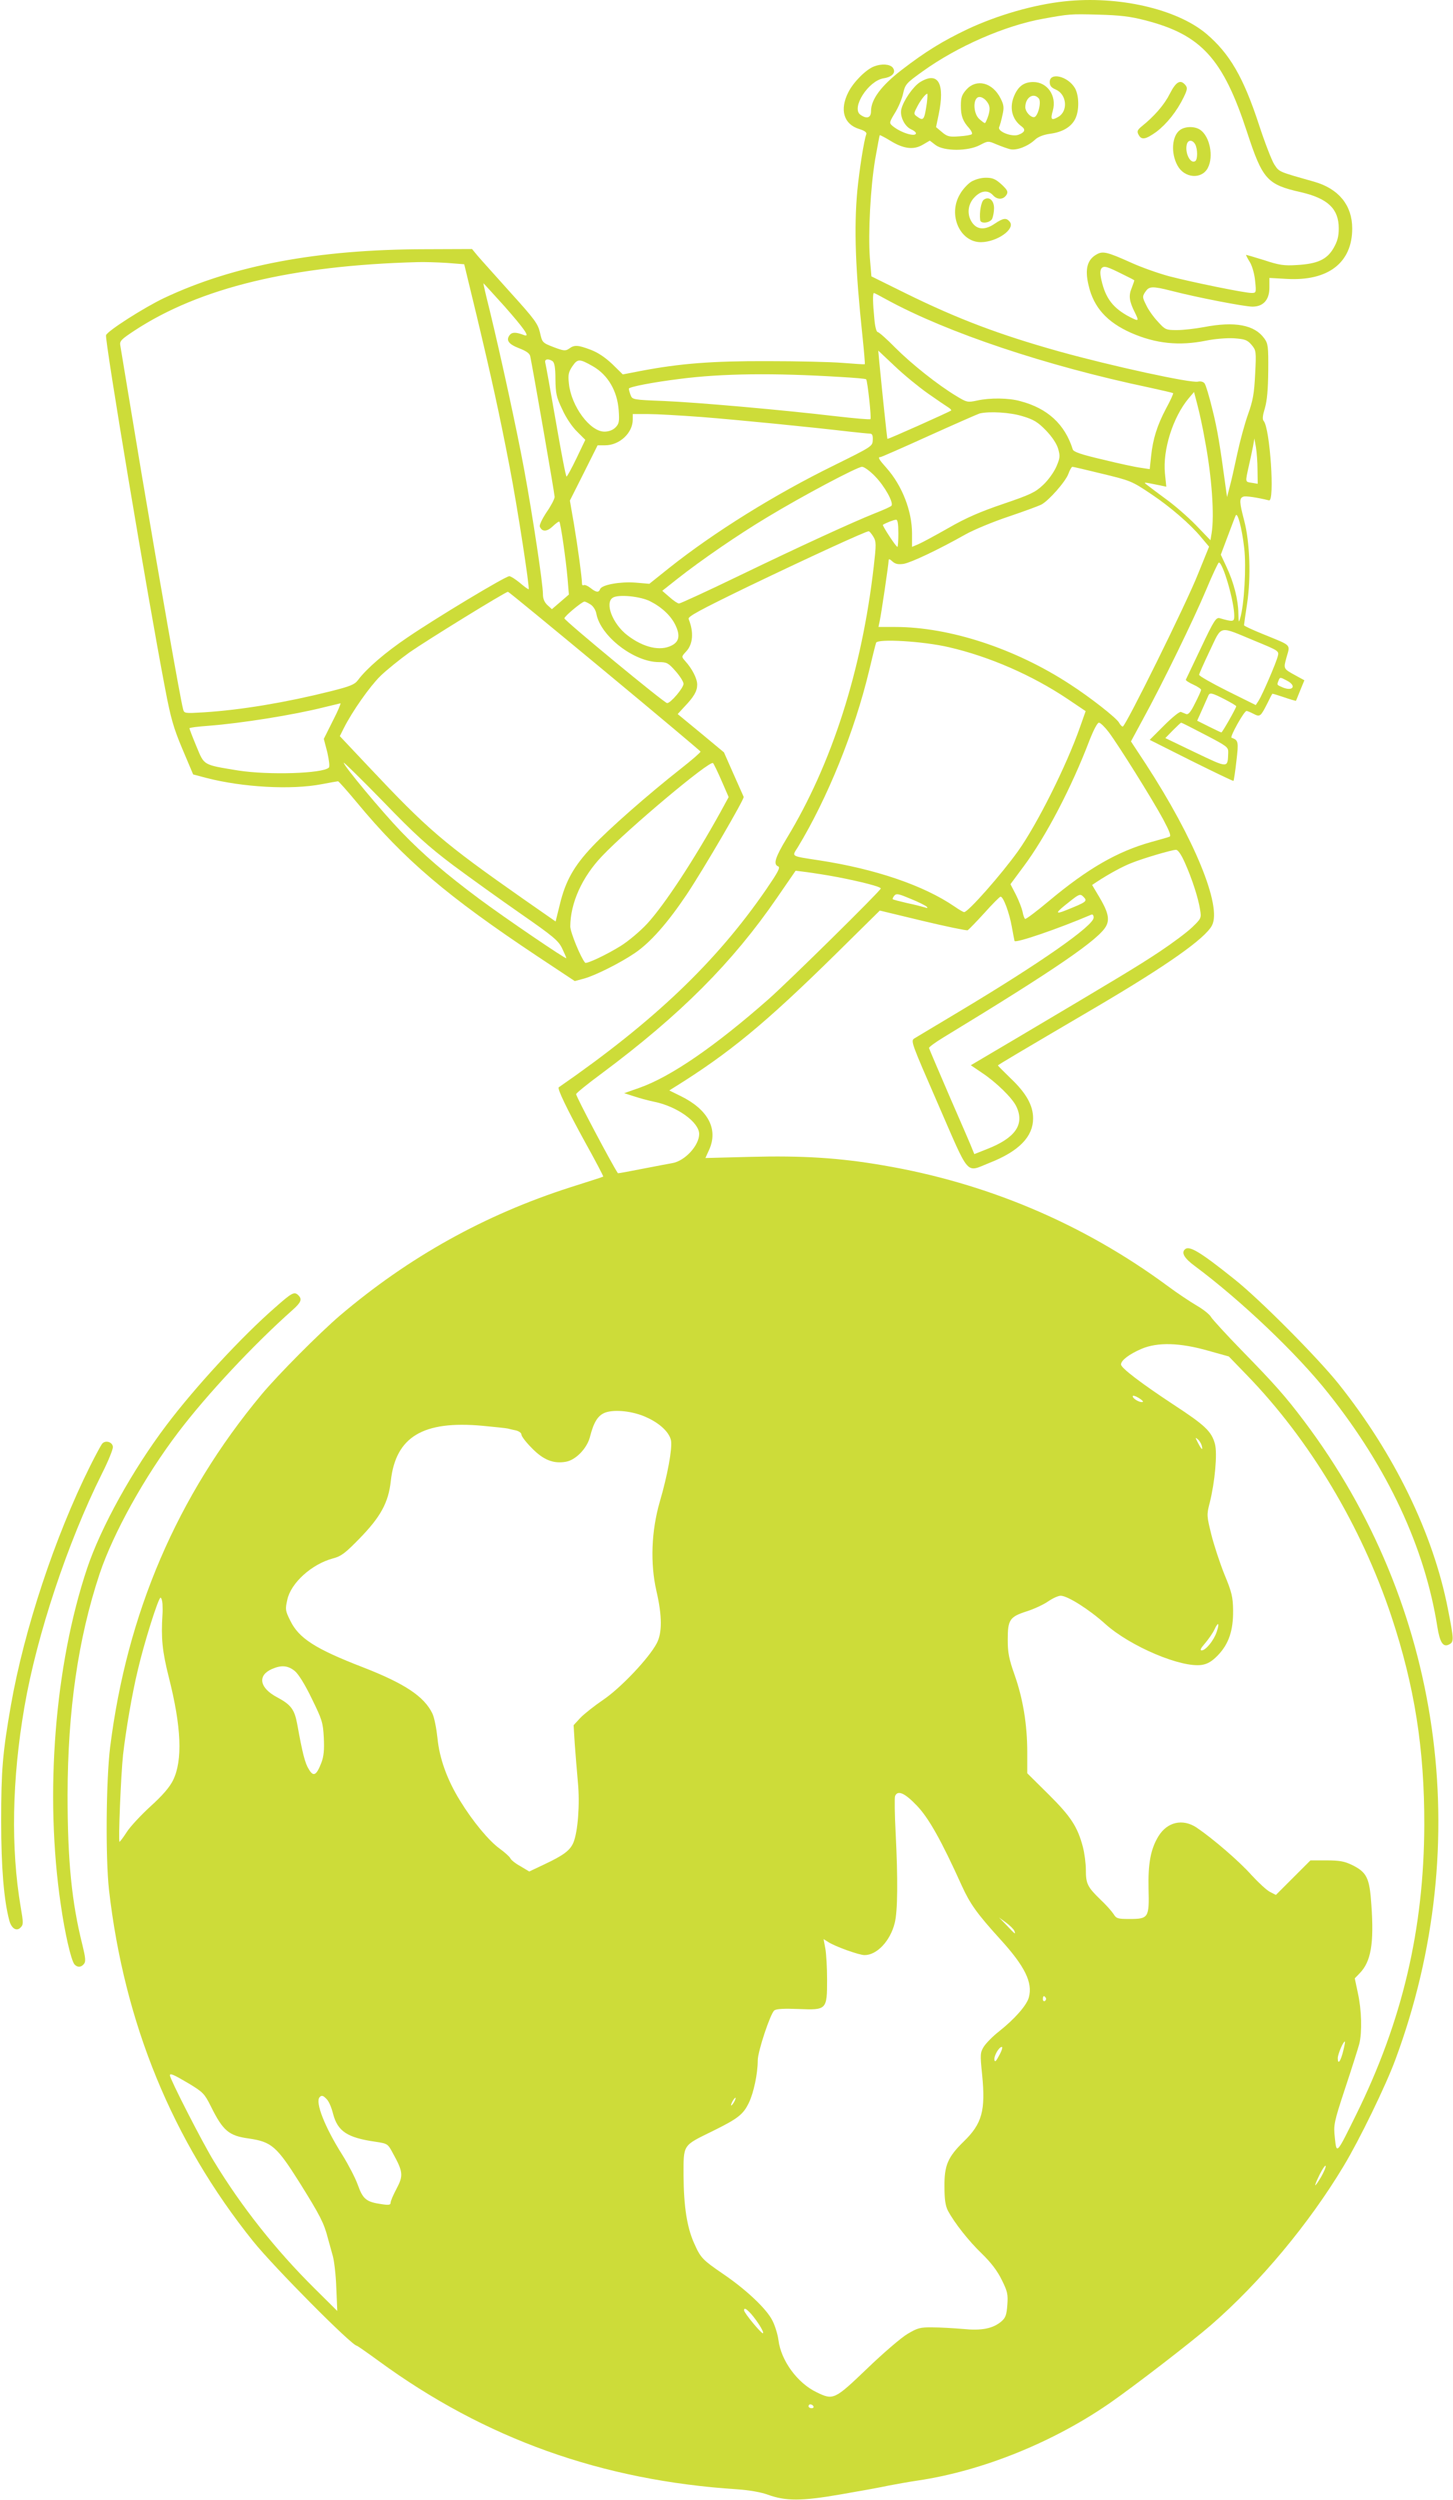 <?xml version="1.0" standalone="no"?>
<!DOCTYPE svg PUBLIC "-//W3C//DTD SVG 20010904//EN"
 "http://www.w3.org/TR/2001/REC-SVG-20010904/DTD/svg10.dtd">
<svg version="1.0" xmlns="http://www.w3.org/2000/svg"
 width="744pt" height="1280pt" viewBox="0 0 744 1280"
 preserveAspectRatio="xMidYMid meet">
<g transform="translate(0,1280) scale(0.1,-0.1)"
fill="#cddc39" stroke="none">
<path d="M5450 12793 c-157 -17 -341 -70 -495 -142 -128 -61 -216 -115 -338
-209 -105 -81 -157 -151 -157 -211 0 -35 -22 -42 -55 -18 -47 35 41 173 119
186 46 7 66 31 47 55 -15 18 -57 21 -95 6 -41 -15 -106 -80 -132 -132 -46 -90
-24 -165 57 -189 26 -8 38 -17 35 -26 -12 -30 -36 -185 -46 -288 -18 -194 -10
-404 26 -744 8 -78 14 -144 12 -146 -2 -1 -52 2 -113 7 -60 5 -234 9 -385 9
-284 1 -448 -12 -648 -50 l-93 -18 -54 53 c-36 34 -73 59 -110 73 -66 25 -84
26 -111 6 -19 -13 -27 -12 -80 8 -57 22 -58 24 -69 74 -11 46 -27 68 -151 205
-76 85 -152 169 -168 188 l-29 35 -241 -1 c-549 -1 -980 -82 -1336 -250 -101
-48 -288 -167 -297 -190 -8 -20 212 -1337 302 -1807 29 -153 43 -203 89 -312
l55 -130 68 -18 c185 -48 435 -62 590 -32 43 8 81 15 84 15 3 0 46 -48 95
-107 244 -295 464 -482 927 -790 l190 -126 45 12 c57 15 187 80 262 131 80 54
168 154 266 300 88 132 296 489 292 500 -2 4 -25 57 -52 117 l-49 111 -118 98
-119 98 33 36 c50 52 67 81 67 115 0 31 -27 83 -62 121 -19 22 -19 22 5 48 36
38 40 100 13 167 -5 12 56 45 301 164 312 150 606 285 621 285 4 0 15 -13 24
-28 15 -25 15 -39 2 -152 -61 -533 -215 -1012 -445 -1391 -60 -99 -71 -135
-44 -145 12 -5 -3 -32 -62 -118 -256 -372 -575 -676 -1062 -1013 -9 -6 45
-117 135 -281 53 -95 94 -174 93 -176 -2 -2 -78 -26 -169 -55 -439 -141 -827
-357 -1180 -657 -104 -89 -317 -303 -401 -404 -432 -519 -689 -1119 -775
-1805 -21 -170 -24 -566 -6 -730 78 -683 324 -1284 738 -1800 107 -133 506
-535 531 -535 3 0 53 -35 112 -78 544 -398 1142 -612 1836 -657 60 -4 122 -15
155 -27 93 -34 174 -34 375 1 99 17 209 37 245 45 36 7 103 19 150 26 330 49
694 196 985 398 129 90 412 308 516 398 251 218 502 519 679 814 80 132 217
414 265 545 413 1113 238 2333 -468 3270 -95 126 -151 189 -313 355 -83 85
-156 165 -163 177 -6 12 -39 39 -74 59 -34 20 -100 64 -147 99 -432 319 -927
529 -1461 619 -220 38 -412 50 -676 43 l-231 -6 19 42 c48 106 -5 206 -145
275 l-59 29 24 15 c283 176 466 327 824 679 l230 227 220 -53 c121 -29 224
-50 230 -48 5 3 44 43 85 88 41 46 79 84 83 84 14 2 45 -81 58 -154 7 -38 13
-71 14 -73 8 -11 222 62 393 135 7 3 12 -3 12 -15 0 -42 -277 -235 -690 -482
-113 -68 -215 -129 -227 -136 -21 -13 -19 -17 122 -341 163 -374 138 -346 261
-297 151 59 224 134 224 228 0 66 -35 129 -114 204 -36 35 -66 65 -66 67 0 3
98 61 505 300 362 213 556 350 591 417 51 99 -90 444 -340 828 l-75 114 60
111 c102 186 263 517 325 665 32 77 62 140 65 140 21 0 79 -200 79 -273 0 -31
-5 -32 -75 -12 -18 5 -30 -13 -95 -151 -41 -86 -76 -160 -78 -164 -1 -4 16
-15 38 -25 22 -10 40 -22 40 -27 0 -5 -14 -36 -31 -69 -21 -43 -34 -59 -45
-55 -8 3 -20 8 -27 11 -7 3 -45 -28 -86 -69 l-74 -74 213 -107 c117 -58 214
-105 216 -103 2 2 9 48 15 102 12 100 10 106 -25 119 -10 3 64 137 77 137 4 0
21 -7 36 -15 33 -17 36 -14 71 55 12 25 23 46 25 48 1 1 28 -7 60 -18 32 -11
59 -19 61 -18 1 2 11 26 22 54 l21 51 -42 23 c-67 37 -66 34 -49 96 19 66 27
57 -115 115 -57 23 -103 44 -103 48 0 4 7 54 16 112 20 133 14 312 -15 423
-25 95 -26 115 -5 123 12 5 72 -4 132 -19 30 -7 5 368 -27 406 -8 9 -6 28 6
67 11 38 16 95 17 191 1 123 -1 139 -20 165 -50 70 -151 89 -311 58 -43 -8
-104 -15 -137 -15 -56 0 -60 2 -97 43 -22 23 -49 61 -60 85 -20 40 -20 44 -5
67 20 30 35 31 134 6 131 -34 375 -81 415 -81 56 0 87 35 87 98 l0 49 89 -5
c212 -12 335 83 335 258 0 119 -69 204 -196 240 -184 52 -177 49 -203 88 -13
20 -49 113 -79 205 -79 241 -149 362 -269 464 -151 127 -450 196 -727 166z
m414 -97 c288 -74 399 -197 522 -574 79 -241 102 -267 275 -306 138 -32 194
-85 194 -185 0 -43 -7 -67 -27 -102 -34 -58 -82 -80 -188 -86 -64 -4 -89 -1
-167 25 -51 16 -93 28 -93 27 0 -2 9 -20 21 -39 12 -21 23 -62 26 -96 6 -59 5
-60 -19 -60 -34 0 -300 54 -423 86 -55 15 -143 46 -195 70 -118 53 -142 59
-172 43 -51 -27 -64 -76 -44 -160 26 -113 94 -188 217 -243 128 -56 247 -68
385 -40 44 9 105 14 142 12 56 -4 68 -8 90 -33 24 -29 25 -32 19 -150 -5 -99
-11 -135 -36 -205 -17 -47 -42 -139 -56 -205 -14 -66 -31 -142 -39 -170 l-13
-50 -7 50 c-29 215 -42 295 -68 399 -16 66 -34 126 -40 133 -7 9 -21 12 -34 9
-34 -9 -443 80 -712 155 -307 86 -520 167 -784 297 l-176 87 -8 95 c-9 130 3
358 27 503 12 67 22 123 24 125 1 1 25 -11 53 -28 67 -42 120 -49 167 -21 l36
21 30 -23 c44 -32 165 -32 226 0 42 22 43 22 85 4 24 -10 55 -21 70 -25 33 -8
92 15 128 49 16 15 43 25 76 30 63 8 108 34 129 75 22 42 21 121 -1 159 -36
61 -129 83 -129 31 0 -19 8 -29 32 -39 56 -25 63 -111 11 -140 -35 -20 -40
-13 -27 33 21 75 -28 146 -100 146 -45 0 -74 -19 -95 -64 -30 -63 -16 -127 36
-164 21 -16 15 -30 -17 -42 -33 -13 -109 17 -99 39 4 9 12 37 17 62 9 38 7 52
-9 84 -41 83 -124 104 -176 46 -23 -26 -28 -41 -28 -82 0 -53 10 -80 43 -116
11 -13 17 -26 13 -30 -3 -4 -32 -9 -64 -11 -51 -4 -62 -1 -88 21 l-31 26 13
63 c34 161 -2 224 -94 168 -36 -22 -87 -96 -97 -140 -8 -36 17 -87 50 -102 14
-6 25 -15 25 -20 0 -22 -81 3 -122 39 -15 13 -14 18 14 64 17 27 36 71 42 99
11 49 16 54 101 115 178 128 421 234 616 269 134 24 137 25 284 21 109 -3 162
-9 239 -29z m-1118 -423 c-13 -88 -17 -94 -50 -70 -18 13 -18 15 -1 48 17 34
44 69 53 69 2 0 1 -21 -2 -47z m315 -5 c8 -16 8 -31 0 -59 -7 -22 -15 -39 -18
-39 -4 0 -17 10 -30 22 -25 24 -32 85 -11 106 14 14 43 0 59 -30z m258 28 c15
-18 -5 -96 -25 -96 -19 0 -44 29 -44 51 0 50 42 77 69 45z m-3032 -842 l90 -7
62 -256 c78 -326 121 -523 171 -784 39 -201 103 -617 97 -624 -2 -1 -22 13
-44 32 -23 19 -48 35 -55 35 -20 0 -377 -215 -522 -314 -114 -77 -209 -159
-253 -218 -17 -23 -40 -32 -139 -57 -231 -58 -460 -96 -649 -108 -102 -6 -102
-6 -108 18 -17 69 -120 657 -213 1209 -57 344 -106 637 -108 651 -4 23 4 31
72 76 335 220 806 334 1453 351 31 1 96 -1 146 -4z m3465 -60 c29 -14 54 -27
56 -29 1 -1 -5 -18 -13 -39 -17 -40 -13 -69 17 -128 21 -43 19 -44 -25 -22
-87 45 -126 96 -147 189 -8 34 -7 51 0 61 13 15 28 10 112 -32z m-3170 -161
c104 -118 134 -161 102 -149 -41 16 -61 16 -73 2 -22 -27 -8 -48 47 -69 36
-14 54 -26 57 -41 13 -61 125 -704 125 -720 0 -10 -18 -45 -41 -78 -22 -33
-38 -66 -35 -74 11 -28 37 -27 66 1 17 16 32 27 34 24 7 -7 34 -197 42 -289
l7 -84 -44 -38 -43 -37 -23 21 c-16 15 -23 33 -23 57 0 52 -53 403 -95 631
-37 202 -120 584 -178 823 -19 75 -33 137 -32 137 1 0 49 -53 107 -117z m1960
32 c308 -168 814 -338 1342 -449 65 -14 120 -27 123 -29 2 -2 -14 -38 -36 -78
-46 -87 -68 -157 -77 -246 l-7 -65 -46 7 c-25 3 -113 22 -194 42 -108 25 -150
39 -154 52 -40 128 -128 210 -268 247 -60 17 -156 18 -223 3 -47 -10 -52 -9
-103 22 -97 58 -232 166 -314 248 -44 45 -85 81 -91 81 -6 0 -14 28 -17 68 -8
80 -9 132 -2 132 2 0 33 -16 67 -35z m210 -480 c47 -33 94 -65 104 -71 11 -7
17 -14 14 -16 -9 -7 -323 -148 -326 -145 -2 2 -27 242 -41 387 l-6 65 85 -80
c46 -44 123 -107 170 -140z m-1923 166 c10 -7 15 -32 15 -93 1 -72 5 -92 35
-154 18 -41 51 -90 76 -114 l42 -42 -45 -94 c-25 -52 -48 -94 -51 -94 -4 0
-28 127 -55 283 -27 155 -51 290 -54 300 -5 18 14 23 37 8z m208 -27 c76 -44
124 -126 131 -225 4 -58 2 -69 -17 -88 -13 -13 -34 -21 -56 -21 -74 0 -170
130 -182 246 -5 46 -2 59 18 89 27 39 36 39 106 -1z m1266 -54 c70 -4 130 -9
132 -12 7 -7 28 -199 22 -204 -3 -3 -83 4 -178 15 -281 33 -712 71 -882 78
-156 6 -159 7 -168 30 -5 13 -9 28 -9 33 0 9 124 33 261 50 217 28 480 31 822
10z m1866 -320 c36 -189 50 -388 35 -480 l-6 -36 -75 78 c-41 42 -110 102
-152 132 -42 31 -85 63 -96 72 -22 17 -25 17 64 -1 l33 -7 -7 68 c-12 121 41
288 121 384 l28 33 18 -69 c10 -38 27 -116 37 -174z m-933 119 c57 -17 78 -30
119 -72 32 -33 55 -68 63 -94 11 -38 10 -48 -9 -92 -12 -28 -42 -70 -68 -94
-40 -38 -66 -50 -204 -97 -115 -39 -190 -71 -280 -123 -67 -38 -137 -76 -154
-83 l-33 -14 0 68 c0 115 -50 244 -129 334 -42 47 -48 58 -32 58 4 0 116 49
248 109 133 60 249 111 259 114 49 12 156 6 220 -14z m-1645 -4 c179 -14 555
-51 759 -75 47 -5 93 -10 103 -10 13 0 17 -8 16 -32 -1 -33 -3 -34 -197 -130
-306 -150 -617 -344 -847 -527 l-100 -80 -71 6 c-79 6 -172 -11 -181 -33 -7
-19 -20 -18 -50 6 -14 11 -29 17 -34 14 -5 -3 -9 1 -9 8 0 31 -22 191 -41 304
l-21 121 71 141 71 142 38 0 c74 0 142 63 142 132 l0 28 79 0 c43 0 166 -7
272 -15z m2848 -271 l1 -71 -30 5 c-35 5 -34 2 -16 84 8 35 18 81 22 103 l7
40 8 -45 c4 -25 8 -77 8 -116z m-1959 -32 c51 -52 98 -138 84 -152 -5 -5 -43
-22 -84 -38 -115 -46 -375 -165 -698 -321 -161 -78 -299 -141 -305 -141 -7 0
-29 15 -49 33 l-37 32 77 61 c123 97 314 228 461 316 180 109 461 258 485 258
11 0 41 -22 66 -48z m1157 14 c153 -37 157 -38 261 -108 94 -63 197 -152 250
-216 l43 -51 -58 -143 c-60 -151 -370 -778 -384 -778 -5 0 -13 9 -19 20 -13
24 -148 130 -252 197 -280 183 -617 293 -895 293 l-85 0 6 28 c8 36 46 293 46
311 0 11 5 10 20 -4 15 -13 29 -16 57 -12 39 7 177 72 317 151 43 24 142 65
220 91 77 26 153 54 167 61 38 19 126 119 140 159 7 19 16 35 20 35 4 0 69
-15 146 -34z m734 -383 c11 -93 0 -291 -21 -359 -7 -25 -8 -21 -9 26 -1 70
-23 157 -61 238 l-29 62 35 93 c19 50 37 99 41 107 9 23 32 -62 44 -167z
m-1771 77 c0 -38 -2 -70 -5 -70 -7 0 -79 110 -74 113 11 8 56 26 67 26 8 1 12
-19 12 -69z m-1504 -706 c269 -223 490 -409 491 -412 1 -4 -44 -43 -100 -87
-169 -133 -367 -307 -452 -397 -95 -100 -139 -177 -168 -297 l-22 -89 -165
115 c-411 288 -489 355 -791 676 l-149 158 21 42 c43 85 132 212 187 266 32
31 99 85 149 121 89 62 491 310 504 310 4 0 226 -183 495 -406z m234 357 c61
-31 109 -77 131 -127 22 -49 16 -80 -22 -99 -58 -30 -144 -11 -226 52 -76 58
-118 166 -75 193 29 18 142 7 192 -19z m-306 -16 c14 -9 27 -30 30 -49 22
-114 193 -246 320 -246 40 0 48 -4 85 -46 23 -26 41 -55 41 -65 0 -21 -66 -99
-84 -99 -14 0 -524 421 -526 434 -2 9 90 86 103 86 4 0 18 -7 31 -15z m3403
-187 c119 -49 123 -51 116 -77 -8 -34 -79 -198 -98 -228 l-15 -23 -145 72
c-80 40 -145 77 -145 83 0 5 25 61 55 124 64 133 41 128 232 49z m-1567 -32
c207 -48 425 -143 607 -265 l92 -62 -30 -85 c-70 -198 -219 -495 -315 -630
-87 -122 -257 -314 -277 -314 -5 0 -27 13 -50 29 -158 108 -405 192 -692 236
-149 23 -141 18 -110 67 152 251 290 591 365 903 17 72 33 136 36 144 7 22
243 8 374 -23z m1730 -171 c50 -26 31 -56 -21 -35 -32 14 -31 12 -23 34 8 20
8 20 44 1z m-320 -95 c33 -17 60 -33 60 -36 0 -9 -71 -134 -76 -134 -3 0 -31
14 -64 30 l-60 30 26 58 c14 31 28 63 31 70 7 17 17 16 83 -18z m-4566 -111
l-46 -92 18 -69 c9 -40 13 -73 8 -78 -31 -31 -311 -39 -464 -15 -183 30 -173
25 -214 123 -20 48 -36 90 -36 93 0 4 44 9 98 13 168 13 433 55 592 95 41 10
78 19 83 20 4 1 -13 -40 -39 -90z m3972 -56 c50 -66 225 -346 280 -448 33 -62
42 -86 32 -89 -7 -3 -49 -15 -93 -27 -172 -48 -323 -134 -524 -302 -63 -53
-118 -94 -122 -92 -4 3 -10 19 -13 37 -4 18 -19 57 -34 87 l-28 54 66 89 c114
152 248 408 340 651 19 48 39 87 47 87 7 0 29 -21 49 -47z m495 -15 c113 -59
119 -63 118 -92 -3 -80 2 -80 -168 1 l-154 74 39 40 c21 21 40 39 42 39 3 0
58 -28 123 -62z m-3852 -667 c86 -64 242 -176 347 -249 167 -116 193 -138 212
-177 12 -25 22 -48 22 -51 0 -8 -313 205 -445 303 -172 128 -286 226 -400 344
-99 103 -295 338 -295 354 0 4 91 -85 202 -199 163 -169 231 -230 357 -325z
m1376 431 l36 -83 -42 -77 c-135 -244 -286 -474 -375 -571 -36 -39 -98 -91
-137 -115 -71 -44 -174 -93 -181 -85 -22 25 -76 156 -76 186 1 120 60 252 163
360 133 140 552 492 568 476 4 -4 24 -45 44 -91z m2372 -419 c36 -80 69 -181
78 -241 7 -42 6 -45 -41 -90 -27 -26 -101 -81 -164 -123 -111 -74 -211 -134
-727 -440 l-242 -143 56 -38 c73 -48 157 -130 177 -173 44 -92 -5 -162 -152
-219 l-63 -25 -9 22 c-4 12 -56 132 -115 267 -58 135 -107 249 -108 254 -1 5
32 29 73 54 571 347 799 503 834 571 19 36 9 75 -38 153 l-34 57 24 16 c61 40
132 79 179 97 57 23 202 66 226 67 10 1 27 -23 46 -66z m-1777 -74 c123 -24
220 -49 220 -58 0 -11 -474 -478 -575 -567 -275 -242 -500 -397 -662 -454
l-77 -27 50 -16 c27 -9 74 -22 104 -28 118 -24 230 -105 230 -165 0 -59 -73
-138 -137 -149 -21 -4 -92 -17 -158 -30 -65 -13 -120 -23 -121 -22 -31 46
-214 392 -214 405 0 5 59 53 131 106 404 301 670 568 898 900 l95 138 55 -7
c31 -4 103 -15 161 -26z m455 -151 c7 -8 4 -9 -9 -4 -10 3 -51 14 -90 22 -39
9 -73 18 -75 20 -2 2 2 10 8 18 11 13 22 10 84 -16 40 -16 77 -35 82 -40z
m803 50 c22 -22 16 -26 -91 -69 -57 -23 -53 -12 15 41 55 44 59 45 76 28z
m640 -2324 l104 -29 92 -95 c323 -333 586 -773 740 -1234 119 -358 170 -680
169 -1071 -2 -532 -112 -1001 -348 -1480 -102 -207 -101 -206 -110 -121 -7 67
-6 76 53 255 34 102 66 204 72 226 15 60 12 175 -7 260 l-16 76 26 27 c57 59
73 152 59 348 -9 140 -23 168 -100 206 -38 18 -63 23 -129 23 l-83 0 -88 -88
-89 -89 -31 16 c-17 9 -59 48 -94 86 -61 69 -198 187 -281 243 -71 47 -150 29
-195 -44 -40 -65 -54 -140 -51 -269 4 -149 0 -155 -98 -155 -59 0 -67 2 -81
25 -9 14 -39 48 -68 75 -66 64 -74 81 -74 152 0 32 -7 85 -15 116 -27 103 -61
156 -176 270 l-109 108 0 107 c0 143 -22 275 -65 397 -29 82 -35 114 -35 180
0 102 10 117 97 145 38 12 87 35 110 51 23 16 52 29 64 29 35 0 146 -70 229
-145 128 -115 391 -226 495 -209 29 5 51 18 81 49 56 58 79 127 78 230 -1 69
-7 94 -44 183 -23 57 -53 148 -67 203 -24 98 -25 102 -9 164 27 107 40 254 27
302 -17 64 -51 96 -210 200 -167 110 -271 189 -271 207 0 21 42 53 105 80 82
35 197 32 343 -10z m-337 -262 c-14 -5 -51 17 -51 29 0 6 14 2 30 -8 17 -10
26 -19 21 -21z m-2542 -78 c70 -31 119 -78 127 -120 7 -40 -18 -178 -58 -314
-43 -150 -49 -314 -17 -455 30 -129 30 -217 1 -270 -42 -78 -184 -227 -272
-287 -47 -32 -100 -74 -119 -94 l-34 -37 6 -96 c4 -53 11 -141 16 -196 11
-110 0 -254 -23 -309 -17 -40 -50 -65 -150 -112 l-76 -36 -45 27 c-26 14 -49
33 -52 41 -3 7 -27 29 -53 48 -56 40 -139 140 -204 246 -67 108 -106 218 -116
321 -5 48 -16 105 -26 126 -42 87 -141 153 -354 236 -246 95 -330 149 -374
240 -25 50 -26 57 -15 106 18 86 125 183 234 212 42 11 62 26 137 103 107 110
147 183 159 293 25 227 165 311 470 283 63 -6 121 -12 129 -14 8 -2 27 -7 43
-10 15 -4 27 -13 27 -21 0 -9 24 -40 53 -69 58 -60 111 -82 175 -70 50 9 106
67 122 124 20 80 42 114 80 128 49 17 142 7 209 -24z m2844 -144 c8 -29 0 -24
-19 13 -14 27 -15 30 -2 19 9 -7 18 -22 21 -32z m-5321 -812 c1 -18 1 -42 0
-53 -8 -121 -1 -190 32 -321 65 -256 72 -427 22 -529 -18 -36 -53 -77 -116
-134 -49 -45 -104 -104 -121 -131 -18 -28 -35 -50 -37 -50 -7 0 7 341 18 445
15 130 47 317 76 436 32 138 105 369 116 369 4 0 9 -15 10 -32z m5398 -143
c-14 -43 -56 -95 -77 -95 -10 0 -5 11 17 36 17 20 39 51 48 70 20 43 28 36 12
-11z m-4720 -201 c19 -16 53 -71 87 -142 52 -106 57 -121 61 -199 3 -62 0 -94
-12 -127 -26 -67 -41 -75 -65 -34 -19 30 -32 80 -59 230 -14 76 -32 100 -103
138 -91 48 -102 112 -26 145 48 21 82 18 117 -11z m3184 -688 c61 -63 126
-179 230 -409 43 -95 79 -145 196 -274 128 -140 169 -224 148 -300 -11 -40
-71 -109 -153 -174 -31 -24 -65 -59 -77 -77 -19 -31 -20 -39 -9 -145 18 -182
0 -250 -94 -341 -82 -80 -100 -123 -99 -231 0 -66 5 -99 18 -124 33 -62 107
-156 175 -221 46 -45 78 -87 100 -132 30 -60 33 -75 29 -129 -4 -52 -9 -66
-31 -85 -43 -36 -100 -48 -197 -38 -47 4 -117 8 -155 8 -64 1 -77 -3 -129 -34
-32 -19 -125 -99 -206 -177 -167 -160 -173 -163 -259 -121 -98 47 -182 162
-195 267 -4 30 -18 75 -31 100 -29 59 -134 158 -250 237 -108 74 -117 83 -150
157 -37 81 -54 189 -55 348 0 161 -6 152 147 227 132 65 159 86 188 147 24 50
45 148 45 216 0 46 65 241 85 256 11 8 51 10 124 7 144 -6 146 -4 146 150 0
61 -4 133 -9 160 l-9 48 24 -15 c35 -23 158 -67 186 -67 63 0 131 72 154 163
16 62 17 227 5 463 -5 95 -6 179 -3 188 13 32 49 17 111 -48z m500 -642 c8
-21 4 -18 -39 28 l-40 41 37 -27 c20 -15 39 -34 42 -42z m161 -343 c3 -5 1
-12 -5 -16 -5 -3 -10 1 -10 9 0 18 6 21 15 7z m1523 -271 c-13 -54 -28 -74
-28 -38 0 22 30 91 37 85 1 -2 -3 -23 -9 -47z m-1761 -22 c-16 -31 -23 -38
-25 -25 -4 20 23 67 38 67 5 0 0 -19 -13 -42z m-4151 -145 c74 -45 81 -52 114
-118 62 -125 92 -150 194 -164 117 -17 143 -40 262 -229 104 -167 123 -204
143 -282 7 -25 18 -65 25 -90 7 -25 16 -98 18 -164 l5 -118 -114 113 c-201
199 -376 420 -518 654 -59 96 -225 421 -225 439 0 13 18 5 96 -41z m708 -82
c10 -10 24 -43 31 -72 24 -92 73 -124 220 -145 59 -9 61 -10 87 -59 52 -94 54
-114 19 -180 -17 -32 -31 -64 -31 -73 0 -11 -9 -13 -47 -7 -78 11 -95 26 -121
99 -13 36 -49 105 -79 153 -90 142 -141 272 -116 296 10 11 19 8 37 -12z
m2086 -11 c-6 -11 -13 -20 -16 -20 -2 0 0 9 6 20 6 11 13 20 16 20 2 0 0 -9
-6 -20z m3005 -385 c-37 -62 -41 -57 -8 11 15 30 29 50 31 45 2 -6 -9 -31 -23
-56z m-2919 -702 c33 -38 67 -93 61 -99 -6 -6 -97 104 -97 117 0 15 10 10 36
-18z m319 -473 c3 -5 -1 -10 -9 -10 -9 0 -16 5 -16 10 0 6 4 10 9 10 6 0 13
-4 16 -10z"/>
<path d="M5990 12320 c-28 -56 -79 -115 -144 -167 -23 -19 -25 -26 -16 -43 15
-28 35 -25 91 15 53 40 105 105 140 177 19 39 20 49 9 62 -25 31 -48 19 -80
-44z"/>
<path d="M6043 12135 c-42 -29 -49 -118 -14 -182 35 -66 125 -73 156 -12 30
58 10 160 -39 194 -27 19 -76 19 -103 0z m77 -74 c13 -25 13 -78 0 -86 -25
-16 -54 43 -43 86 7 25 29 24 43 0z"/>
<path d="M4972 11869 c-18 -12 -44 -40 -57 -64 -62 -105 0 -245 108 -245 83 1
178 68 147 105 -17 21 -33 19 -76 -10 -48 -33 -87 -32 -113 1 -31 40 -28 95 8
133 34 36 70 40 96 11 22 -24 53 -23 69 3 9 15 5 24 -26 53 -31 28 -46 34 -80
34 -26 0 -56 -9 -76 -21z"/>
<path d="M5037 11777 c-13 -10 -23 -64 -18 -104 2 -20 49 -15 61 6 5 11 10 36
10 55 0 41 -27 63 -53 43z"/>
<path d="M6067 6403 c-19 -18 -2 -46 51 -85 235 -175 523 -448 684 -652 304
-382 494 -789 558 -1196 13 -81 30 -106 61 -89 24 13 24 23 -7 181 -75 385
-273 793 -560 1153 -108 135 -405 434 -534 536 -176 141 -232 174 -253 152z"/>
<path d="M1409 6106 c-172 -150 -410 -408 -557 -603 -173 -229 -335 -521 -406
-733 -166 -497 -218 -1156 -135 -1720 21 -148 53 -286 70 -307 15 -17 34 -17
49 2 10 12 8 31 -8 97 -55 219 -76 432 -76 768 1 435 54 800 164 1132 70 209
231 499 403 725 147 194 386 449 585 626 44 39 50 55 30 75 -21 21 -33 14
-119 -62z"/>
<path d="M523 5408 c-6 -7 -34 -59 -62 -115 -180 -361 -337 -836 -405 -1223
-43 -246 -50 -335 -50 -595 0 -237 14 -405 42 -509 11 -40 37 -56 57 -35 15
14 15 24 1 105 -51 300 -45 653 19 1024 63 367 221 842 396 1193 33 65 59 129
57 140 -3 25 -39 35 -55 15z"/>
</g>
</svg>
